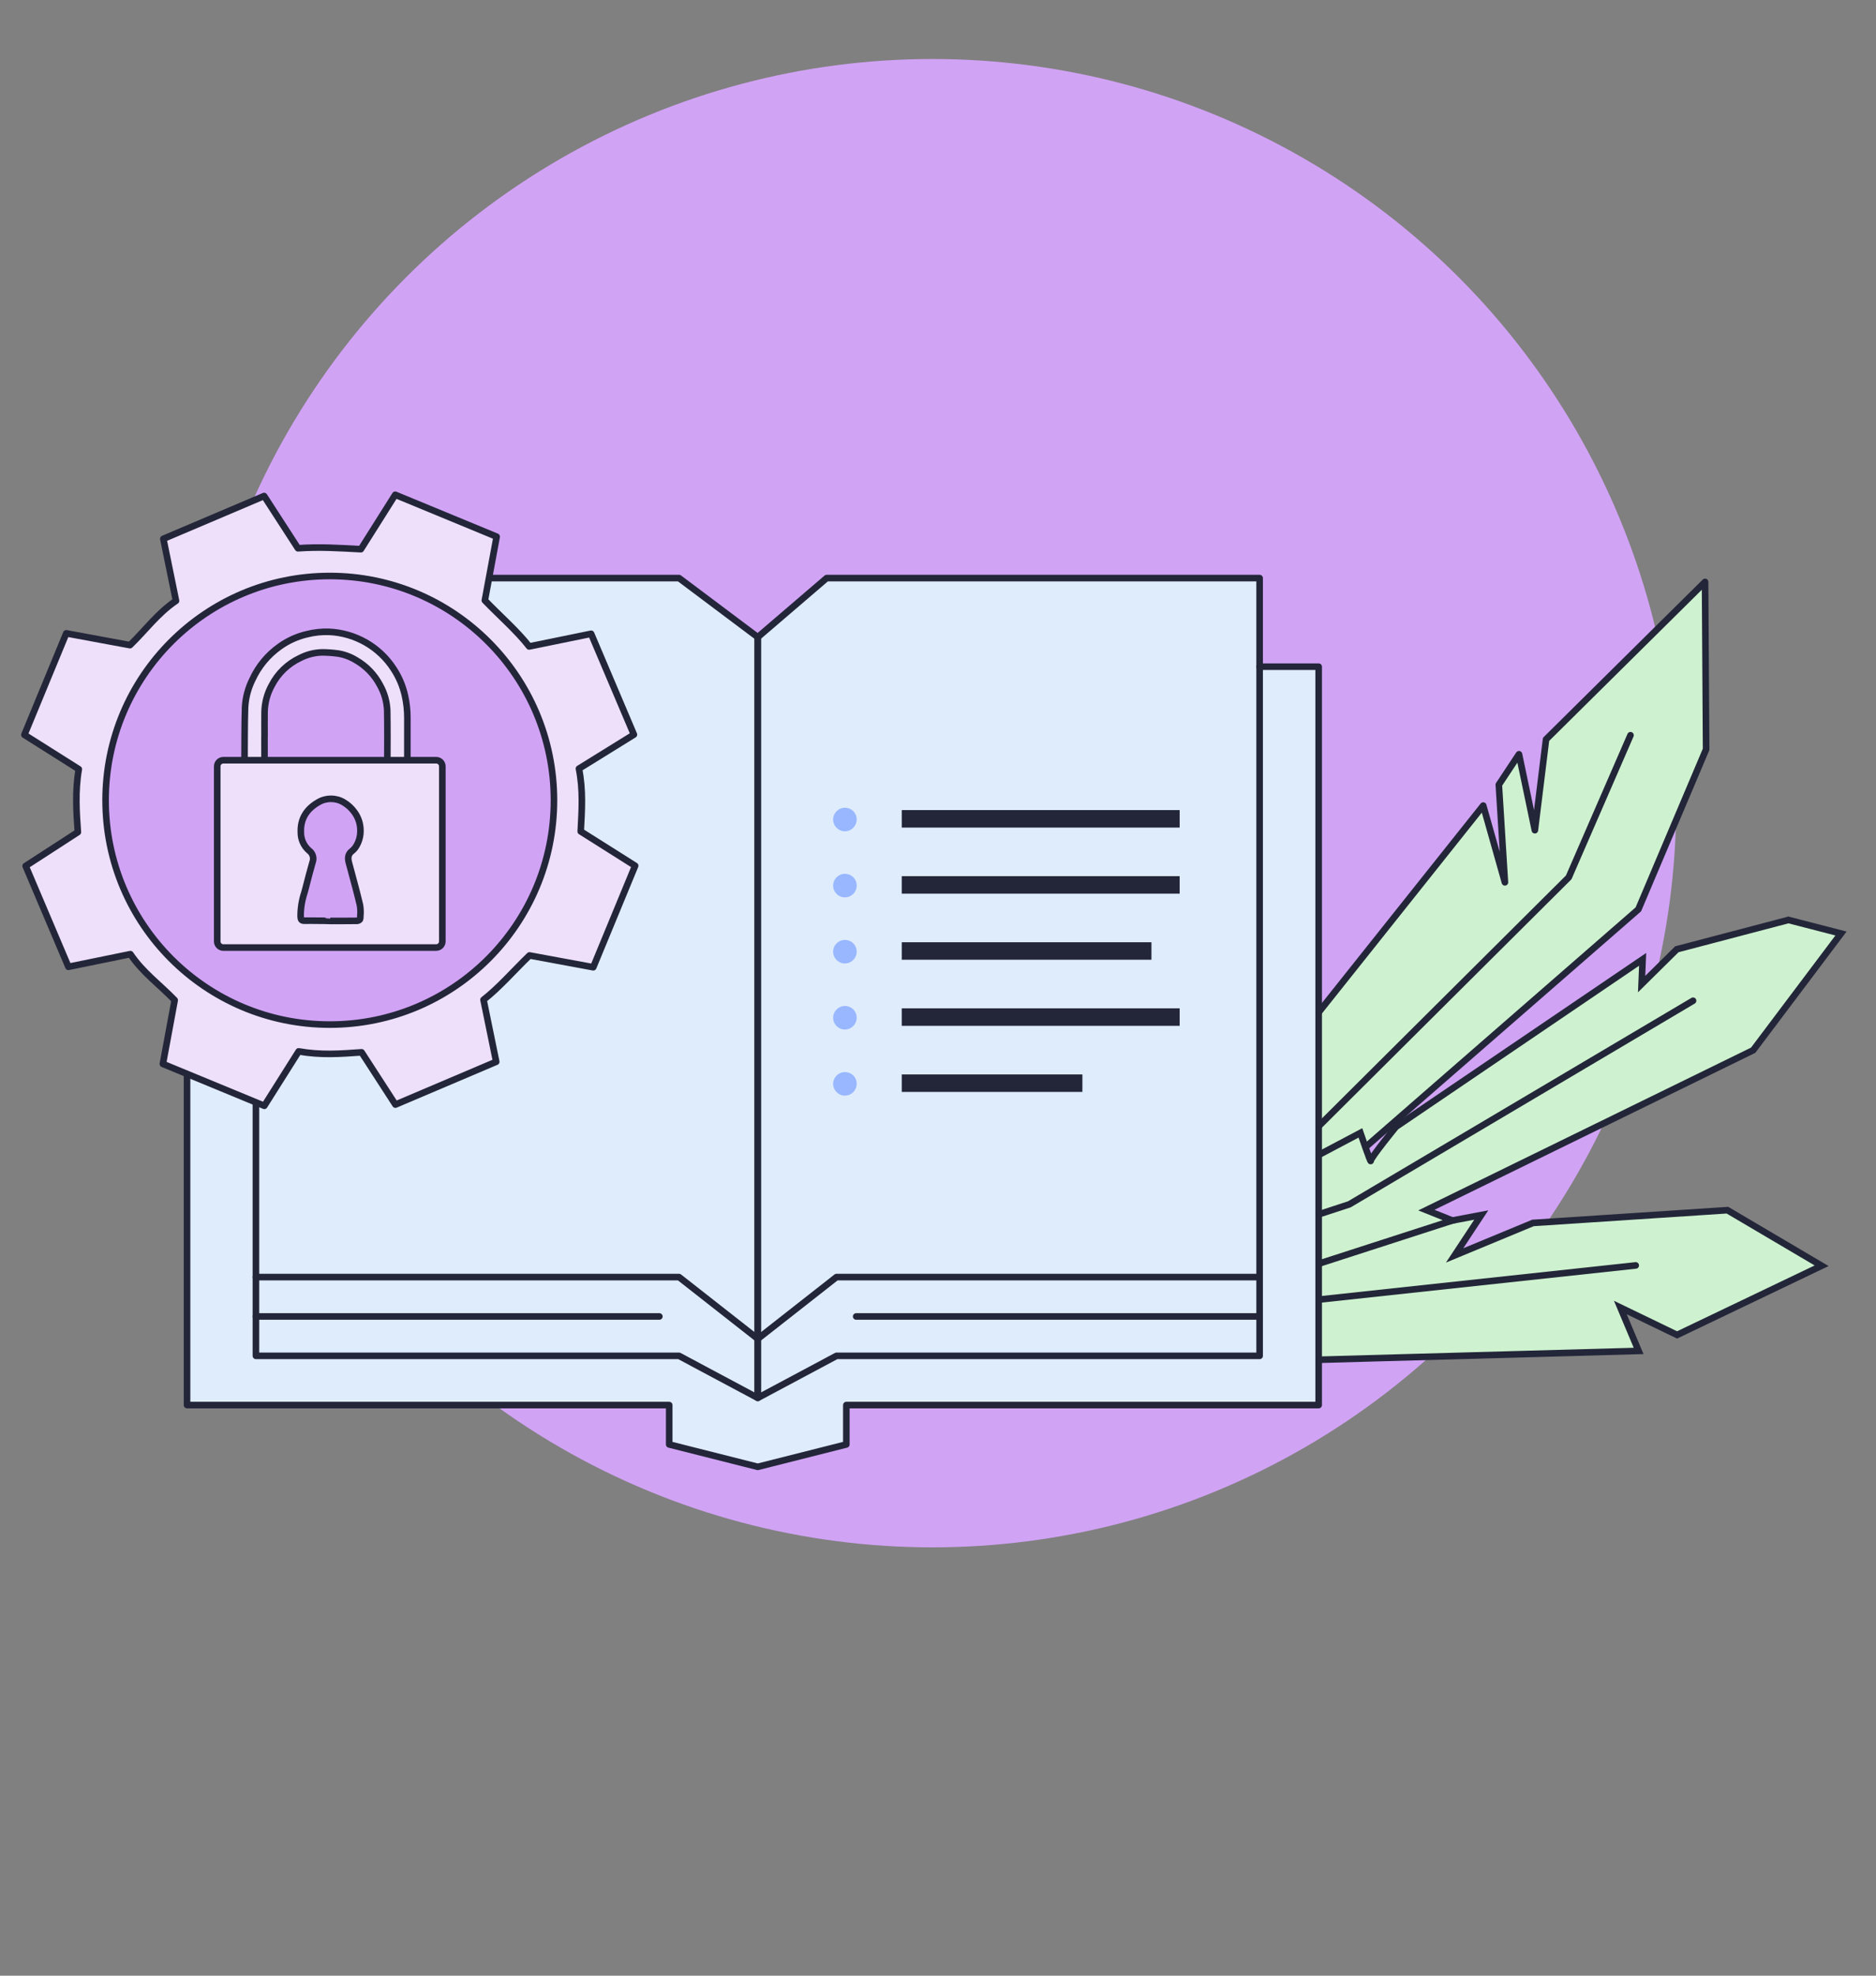 <?xml version="1.0" encoding="UTF-8"?><svg xmlns="http://www.w3.org/2000/svg" viewBox="0 0 570 600"><rect x="0" y="0" width="570" height="600" fill="#808080" stroke="none"/><circle id="uuid-86b5d77b-84ef-4a83-b42b-8ab9de9a5c23" cx="283.301" cy="243.92" r="226" fill="#d1a3f5"/><g id="uuid-a64f1d7b-3896-4414-ba70-228a62a710de"><g><path id="uuid-17c57739-9a66-4740-bf09-4c41d9847b0e" d="M321.196,403.057l15.645-12.646,113.223-21.414-8.1,12.27,23.821-9.871,59.075-3.874,28.62,16.875-43.913,21.01-17.241-8.318,5.549,13.178-153.34,4.224-23.339-11.434Z" fill="#cef2cf"/><path id="uuid-2e1960ab-6885-42e1-bdb6-999c49eab668" d="M321.196,403.057l15.645-12.646,113.223-21.414-8.1,12.27,23.821-9.871,59.075-3.874,28.62,16.875-43.913,21.01-17.241-8.318,5.549,13.178-153.34,4.224-23.339-11.434Z" fill="none" stroke="#232639" stroke-miterlimit="10" stroke-width="2"/><path id="uuid-d090ddea-5c68-4221-97dd-a7723c808af1" d="M518.381,227.57l-20.589,48.595-84.456,73.556-23.084,20.956-44.622,16.132-27.646,2.762,24.657-27.288,26.665-15.475,81.356-102.16,6.586,23.312-1.848-29.648,6.123-9.246,4.825,23.068,3.4-27.6,48.313-47.813,.32,50.849Z" fill="#cef2cf"/><path id="uuid-67ef510b-7c84-4b06-ade5-b64735b70f93" d="M518.381,227.57l-20.589,48.595-84.456,73.556-23.084,20.956-44.622,16.132-27.646,2.762,24.657-27.288,26.665-15.475,81.356-102.16,6.586,23.312-1.848-29.648,6.123-9.246,4.825,23.068,3.4-27.6,48.313-47.813,.32,50.849Z" fill="none" stroke="#232639" stroke-linecap="round" stroke-linejoin="round" stroke-width="2"/><path id="uuid-986b50c5-580c-424a-9162-e5a06fb65703" d="M543.393,279.382l15.971,4.118-26.682,35.443-99.29,48.558,7.892,3.157-72.876,23.548-34.371-3.6s16.7-14.307,19.236-15.188,60.072-31.364,60.072-31.364c0,0,3.2,9.374,3.135,8.49s7.658-10.33,7.658-10.33l74.961-50.871-.313,7.517,10.7-10.572,33.907-8.906Z" fill="#cef2cf"/><path id="uuid-85e81810-44f8-457f-900a-12a0cd788795" d="M543.393,279.382l15.971,4.118-26.682,35.443-99.29,48.558,7.892,3.157-72.876,23.548-34.371-3.6s16.7-14.307,19.236-15.188,60.072-31.364,60.072-31.364c0,0,3.2,9.374,3.135,8.49s7.658-10.33,7.658-10.33l74.961-50.871-.313,7.517,10.7-10.572,33.907-8.906Z" fill="none" stroke="#232639" stroke-miterlimit="10" stroke-width="2"/><line id="uuid-97c9360d-8c14-40a9-b45d-66789d6f8788" x1="296.365" y1="405.924" x2="496.994" y2="384.299" fill="none" stroke="#232639" stroke-linecap="round" stroke-linejoin="round" stroke-width="2"/><path id="uuid-9d12e60e-4f8d-492e-825c-1d3cc5359856" d="M495.408,223.286l-18.773,43.164-90.9,90.433-90.3,43.568" fill="none" stroke="#232639" stroke-linecap="round" stroke-linejoin="round" stroke-width="2"/><path id="uuid-82665062-c126-4fdd-88b2-31b3b51fbaef" d="M514.413,303.919l-104.418,61.821-115,37.642" fill="none" stroke="#232639" stroke-linecap="round" stroke-linejoin="round" stroke-width="2"/></g></g><path id="uuid-51ab165b-acbc-4782-8d7c-c2ad2ee5b9f9" d="M230.24,193.502l-23.919-17.939H77.758v26.908h-20.928v224.238H203.33v11.959l26.909,6.8,26.909-6.8v-11.959h143.513V202.471h-17.939v-26.908H251.169l-20.929,17.939Z" fill="#dfecfc"/><path id="uuid-c2bff6fd-e5d2-46bf-a413-7acf331b162d" d="M230.24,193.502l-23.919-17.939H77.758v26.908h-20.928v224.238H203.33v11.959l26.909,6.8,26.909-6.8v-11.959h143.513V202.471h-17.939v-26.908H251.169l-20.929,17.939Z" fill="none" stroke="#232639" stroke-linecap="round" stroke-linejoin="round" stroke-width="2"/><path id="uuid-0ba60236-fd1e-4fe8-b4f6-abf383e339dd" d="M230.24,193.502v231.034l-23.919-12.773H77.758V202.471" fill="none" stroke="#232639" stroke-linecap="round" stroke-linejoin="round" stroke-width="2"/><path id="uuid-63a664b5-6cfa-48ca-9dab-dd448a39f388" d="M230.24,193.502v231.034l23.919-12.773h128.563V202.471" fill="none" stroke="#232639" stroke-linecap="round" stroke-linejoin="round" stroke-width="2"/><line id="uuid-0a302be9-d37c-46e3-8727-c4245d3a16c0" x1="260.139" y1="399.801" x2="382.722" y2="399.801" fill="none" stroke="#232639" stroke-linecap="round" stroke-linejoin="round" stroke-width="2"/><path id="uuid-163226de-e048-486b-baf3-9ef89358b86f" d="M77.759,387.841H206.322l23.919,18.756,23.918-18.756h128.563" fill="none" stroke="#232639" stroke-linecap="round" stroke-linejoin="round" stroke-width="2"/><line id="uuid-e3930b12-a9ac-41cf-94a7-47993e761639" x1="200.342" y1="399.801" x2="77.759" y2="399.801" fill="none" stroke="#232639" stroke-linecap="round" stroke-linejoin="round" stroke-width="2"/><rect id="uuid-4deadb5c-2be2-49a2-9a90-b1c6ae6a9b9e" x="273.987" y="246.018" width="84.44" height="5.313" fill="#232639"/><path id="uuid-7801eb8c-f3f0-4696-894a-da5c538c2ebb" d="M260.284,248.733c.083,1.972-1.449,3.638-3.421,3.721-1.972,.083-3.638-1.449-3.721-3.421-.083-1.971,1.448-3.637,3.419-3.721h.155c1.929-.039,3.526,1.492,3.569,3.421" fill="#98b7ff"/><rect id="uuid-c4f65406-cf9d-449c-acbb-e3c5e0583d30" x="273.985" y="266.088" width="84.442" height="5.312" fill="#232639"/><path id="uuid-3e662a3e-6b3d-4443-8cbe-176b30912864" d="M260.284,268.803c.083,1.972-1.449,3.638-3.421,3.721-1.972,.083-3.638-1.449-3.721-3.421-.083-1.971,1.448-3.637,3.419-3.721h.155c1.929-.039,3.526,1.492,3.569,3.421" fill="#98b7ff"/><rect id="uuid-119fadef-8e86-4520-ae07-c5c08b1ae21c" x="273.987" y="286.156" width="75.867" height="5.312" fill="#232639"/><path id="uuid-23b972f6-5e07-4ab3-b1cf-55a5d888d120" d="M260.284,288.873c.083,1.972-1.449,3.638-3.421,3.721-1.972,.083-3.638-1.449-3.721-3.421-.083-1.971,1.448-3.637,3.419-3.721h.155c1.929-.039,3.526,1.492,3.569,3.421" fill="#98b7ff"/><rect id="uuid-622a5504-fedd-4e33-b11d-27b9dd4e354a" x="273.985" y="306.227" width="84.442" height="5.312" fill="#232639"/><path id="uuid-381428d0-23bb-42db-9186-5b10707e0e5e" d="M260.284,308.937c.083,1.972-1.449,3.638-3.421,3.721-1.972,.083-3.638-1.449-3.721-3.421-.083-1.971,1.448-3.637,3.419-3.721h.155c1.929-.039,3.526,1.492,3.569,3.421" fill="#98b7ff"/><rect id="uuid-9852f0c8-ee11-491e-a8fa-7d0ee07ba24d" x="273.987" y="326.297" width="54.884" height="5.312" fill="#232639"/><path id="uuid-b81e2017-6531-4df3-a994-1281831e8abf" d="M260.284,329.012c.083,1.972-1.449,3.638-3.421,3.721-1.972,.083-3.638-1.449-3.721-3.421-.083-1.971,1.448-3.637,3.419-3.721h.155c1.929-.039,3.526,1.492,3.569,3.421" fill="#98b7ff"/><g><path id="uuid-5119e863-36d7-4771-af96-93c2caa538eb" d="M175.913,233.43l16.691-10.337-13-30.62-18.824,3.848c-3.662-4.719-8.98-9.319-13.465-13.979l3.588-19.359-30.817-12.727-10.436,16.529c-6.667-.348-12.51-.755-19.121-.278l-10.278-15.871-30.62,13,3.846,18.825c-5.544,3.723-9.318,8.975-13.978,13.464l-19.36-3.582-12.726,30.813,16.531,10.436c-1.176,6.73-.7,13.337-.282,19.121l-15.871,10.278,13,30.621,18.826-3.848c3.72,5.545,8.976,9.318,13.464,13.978l-3.588,19.361,30.82,12.723,10.434-16.528c6.727,1.177,12.511,.76,19.122,.283l10.281,15.875,30.62-13.005-3.857-18.827c4.72-3.66,9.32-8.975,13.978-13.464l19.365,3.585,12.728-30.814-16.535-10.437c.354-6.667,.759-12.511-.54-19.063" fill="#eee0fa"/><path id="uuid-efb803c6-1dd1-4f86-ab37-793ea3c80a97" d="M175.913,233.43l16.691-10.337-13-30.62-18.824,3.848c-3.662-4.719-8.98-9.319-13.465-13.979l3.588-19.359-30.817-12.727-10.436,16.529c-6.667-.348-12.51-.755-19.121-.278l-10.278-15.871-30.62,13,3.846,18.825c-5.544,3.723-9.318,8.975-13.978,13.464l-19.36-3.582-12.726,30.813,16.531,10.436c-1.176,6.73-.7,13.337-.282,19.121l-15.871,10.278,13,30.621,18.826-3.848c3.72,5.545,8.976,9.318,13.464,13.978l-3.588,19.361,30.82,12.723,10.434-16.528c6.727,1.177,12.511,.76,19.122,.283l10.281,15.875,30.62-13.005-3.857-18.827c4.72-3.66,9.32-8.975,13.978-13.464l19.365,3.585,12.728-30.814-16.535-10.437c.354-6.667,.759-12.511-.54-19.063" fill="none" stroke="#232639" stroke-linecap="round" stroke-linejoin="round" stroke-width="2"/><path id="uuid-628ff689-d8ea-4e26-81b0-ab6a47b59c2f" d="M100.198,174.926c37.62,0,68.117,30.497,68.117,68.117s-30.497,68.117-68.117,68.117-68.117-30.497-68.117-68.117c0-37.62,30.497-68.116,68.117-68.117" fill="#d1a3f5"/><circle id="uuid-f5a9b08f-7489-4aec-92c7-c56953da1ddd" cx="100.199" cy="243.043" r="68.117" fill="none" stroke="#232639" stroke-linecap="round" stroke-linejoin="round" stroke-width="2"/><path id="uuid-e6bc80d6-883d-469e-89b7-43a47431a211" d="M80.363,223.661c0,2.769-.014,5.537,.011,8.306,.006,.626-.17,.884-.816,.868-1.5-.035-3-.025-4.5,0-.549,.008-.771-.205-.766-.769,.048-5.756-.013-11.512,.166-17.263,.164-2.926,.918-5.789,2.218-8.415,1.838-4.02,4.706-7.483,8.314-10.037,2.492-1.786,5.313-3.062,8.3-3.753,2.183-.549,4.433-.789,6.683-.715,7.977,.348,15.292,4.539,19.625,11.246,1.637,2.483,2.804,5.246,3.443,8.151,.496,2.216,.743,4.481,.736,6.752-.016,4.55,0,9.1-.006,13.65,0,1.156-.008,1.164-1.1,1.166-1.34,0-2.681-.031-4.019,.014-.726,.024-.969-.209-.966-.979,.023-5.372,.061-10.746-.029-16.118-.111-2.707-.865-5.349-2.2-7.707-1.659-3.16-4.184-5.783-7.28-7.56-1.666-1.028-3.518-1.718-5.451-2.03-1.611-.221-3.235-.337-4.861-.348-2.334,.062-4.624,.649-6.7,1.719-3.729,1.75-6.768,4.693-8.637,8.364-1.328,2.425-2.06,5.131-2.138,7.894-.038,2.52-.008,5.043-.008,7.564h-.019Z" fill="#eee0fa"/><path id="uuid-5a0165fb-0617-46f5-8b0b-207c12c04725" d="M80.363,223.661c0,2.769-.014,5.537,.011,8.306,.006,.626-.17,.884-.816,.868-1.5-.035-3-.025-4.5,0-.549,.008-.771-.205-.766-.769,.048-5.756-.013-11.512,.166-17.263,.164-2.926,.918-5.789,2.218-8.415,1.838-4.02,4.706-7.483,8.314-10.037,2.492-1.786,5.313-3.062,8.3-3.753,2.183-.549,4.433-.789,6.683-.715,7.977,.348,15.292,4.539,19.625,11.246,1.637,2.483,2.804,5.246,3.443,8.151,.496,2.216,.743,4.481,.736,6.752-.016,4.55,0,9.1-.006,13.65,0,1.156-.008,1.164-1.1,1.166-1.34,0-2.681-.031-4.019,.014-.726,.024-.969-.209-.966-.979,.023-5.372,.061-10.746-.029-16.118-.111-2.707-.865-5.349-2.2-7.707-1.659-3.16-4.184-5.783-7.28-7.56-1.666-1.028-3.518-1.718-5.451-2.03-1.611-.221-3.235-.337-4.861-.348-2.334,.062-4.624,.649-6.7,1.719-3.729,1.75-6.768,4.693-8.637,8.364-1.328,2.425-2.06,5.131-2.138,7.894-.038,2.52-.008,5.043-.008,7.564h-.019Z" fill="none" stroke="#232639" stroke-linecap="round" stroke-linejoin="round" stroke-width="2"/><path id="uuid-8371803b-a1bc-4997-ae65-8dda17653ac7" d="M132.534,287.764H67.864c-1.028,0-1.862-.834-1.863-1.862v-53.168c.001-1.028,.835-1.862,1.863-1.863h64.67c1.029,0,1.863,.834,1.864,1.863v53.167c-.002,1.028-.836,1.861-1.864,1.862m-38.01-8.168c2.607,0,5.783,.061,5.805,.086h3.68c1.354,0,2.959,0,4.6-.032,.3-.005,.826-.388,.835-.6,.011-.284,.026-.577,.041-.861,.114-1.12,.071-2.25-.127-3.358-.781-3.326-1.689-6.683-2.568-9.922v-.006c-.255-.939-.518-1.91-.774-2.867-.319-1.192-.457-2.554,.942-3.605,.474-.374,.88-.826,1.2-1.338,.925-1.48,1.396-3.198,1.356-4.942-.013-1.952-.634-3.852-1.777-5.435-.876-1.246-2.008-2.291-3.321-3.063-2.378-1.419-5.342-1.419-7.72,0-3.656,2.1-5.436,5.143-5.29,9.057-.037,2.142,.874,4.192,2.489,5.6,1.126,.8,1.567,2.261,1.071,3.55-.727,2.466-1.373,5-2,7.456l-.012,.048c-.146,.572-.306,1.152-.461,1.714-.79,2.357-1.18,4.829-1.153,7.315,.054,.84,.227,1.216,1.109,1.216h.07c.525-.009,1.2-.013,2-.013" fill="#eee0fa"/><path id="uuid-a8243272-87ab-4220-8d03-23e131be7de5" d="M132.534,287.764H67.864c-1.028,0-1.862-.834-1.863-1.862v-53.168c.001-1.028,.835-1.862,1.863-1.863h64.67c1.029,0,1.863,.834,1.864,1.863v53.167c-.001,1.029-.835,1.862-1.864,1.863Zm-38.01-8.169c2.607,0,5.783,.061,5.805,.086h3.68c1.354,0,2.959,0,4.6-.032,.3-.005,.826-.388,.835-.6,.011-.284,.026-.577,.041-.861,.114-1.12,.071-2.25-.127-3.358-.781-3.326-1.689-6.683-2.568-9.922v-.006c-.255-.939-.518-1.91-.774-2.867-.319-1.192-.457-2.554,.942-3.605,.474-.374,.88-.826,1.2-1.338,.925-1.48,1.396-3.198,1.356-4.942-.013-1.952-.634-3.852-1.777-5.435-.876-1.246-2.008-2.291-3.321-3.063-2.378-1.419-5.342-1.419-7.72,0-3.656,2.1-5.436,5.143-5.29,9.057-.037,2.142,.874,4.192,2.489,5.6,1.126,.8,1.567,2.261,1.071,3.55-.727,2.466-1.373,5-2,7.456l-.012,.048c-.146,.572-.306,1.152-.461,1.714-.79,2.357-1.18,4.829-1.153,7.315,.054,.84,.227,1.216,1.109,1.216h.07c.532-.01,1.207-.013,2.005-.013Z" fill="none" stroke="#232639" stroke-linecap="round" stroke-linejoin="round" stroke-width="2"/></g></svg>